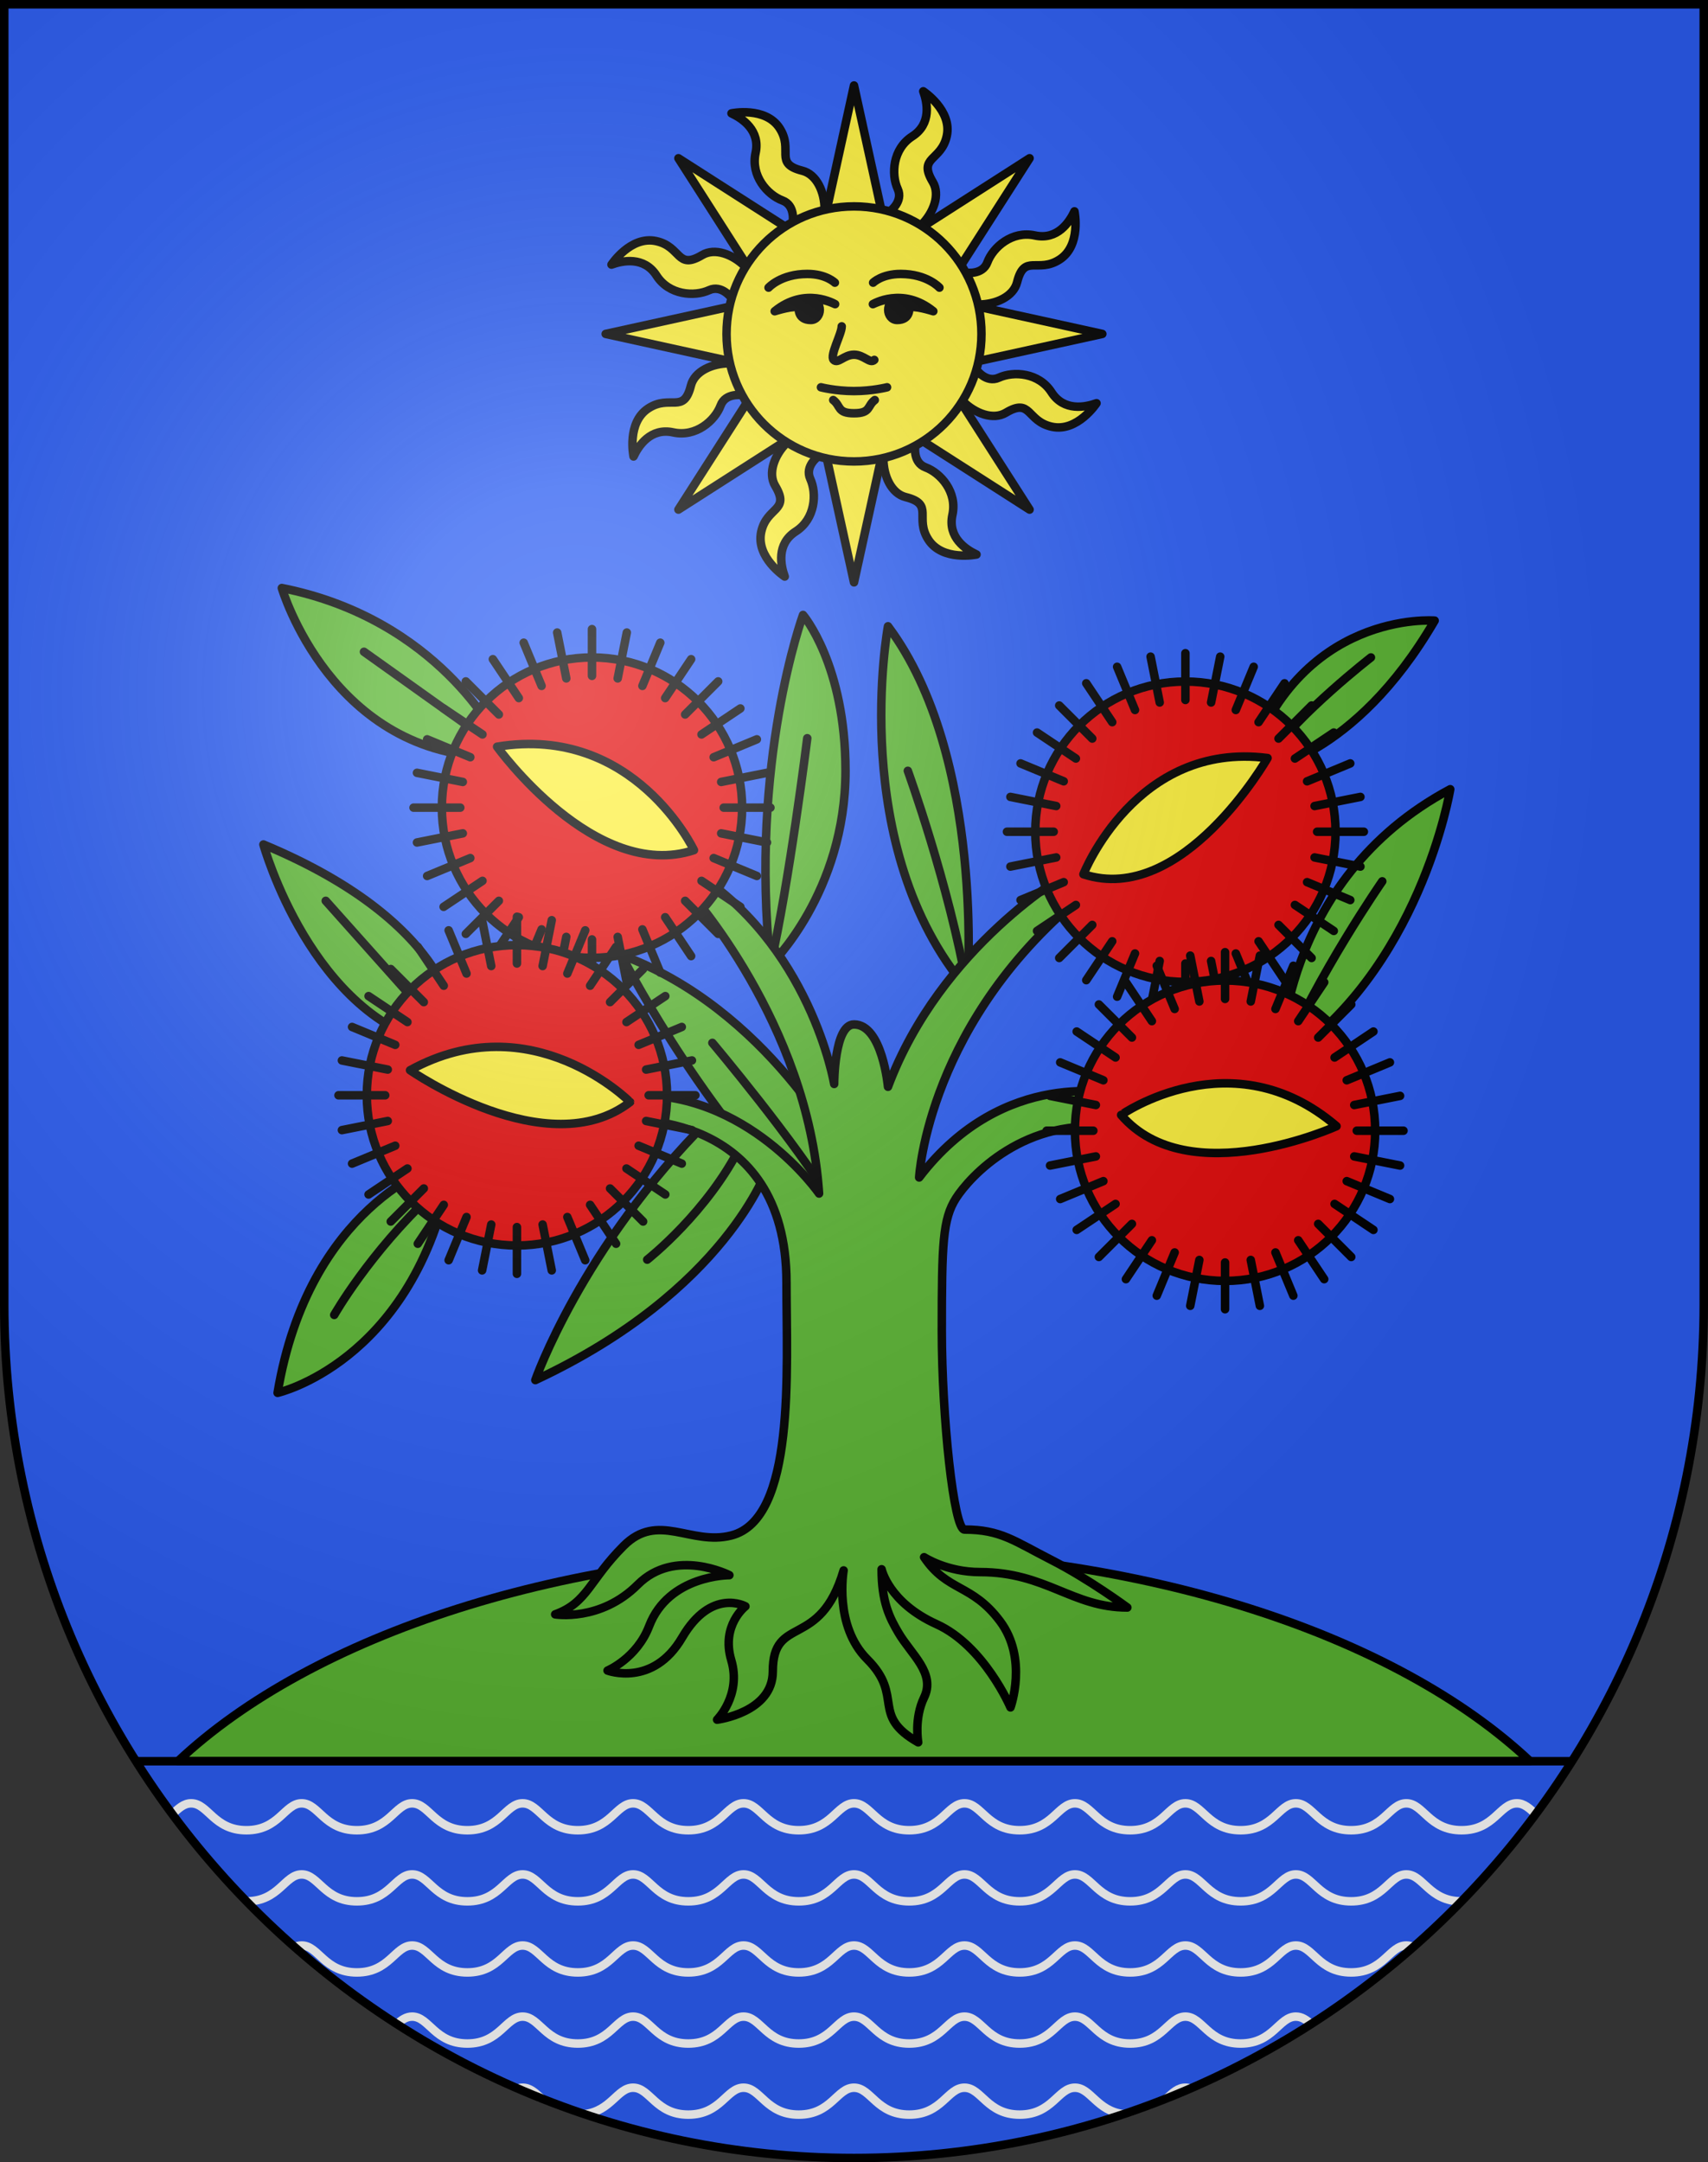 <?xml version="1.0" encoding="UTF-8" standalone="no"?>
<svg
   xmlns:dc="http://purl.org/dc/elements/1.1/"
   xmlns:cc="http://creativecommons.org/ns#"
   xmlns:rdf="http://www.w3.org/1999/02/22-rdf-syntax-ns#"
   xmlns:svg="http://www.w3.org/2000/svg"
   xmlns="http://www.w3.org/2000/svg"
   xmlns:xlink="http://www.w3.org/1999/xlink"
   xmlns:sodipodi="http://sodipodi.sourceforge.net/DTD/sodipodi-0.dtd"
   xmlns:inkscape="http://www.inkscape.org/namespaces/inkscape"
   height="763"
   width="603"
   version="1.0"
   id="svg20"
   sodipodi:version="0.32"
   inkscape:version="0.46"
   sodipodi:docname="Massagno-coat_of_arms.svg"
   sodipodi:docbase="C:\Documents and Settings\Steve\Bureau\Blason Villages Suisse pour Wikipédia (par Delta-9)"
   inkscape:output_extension="org.inkscape.output.svg.inkscape">
  <rect width="100%" height="100%" fill="#333333" stroke="none"/>
  <defs
     id="defs29"><inkscape:perspective
   sodipodi:type="inkscape:persp3d"
   inkscape:vp_x="0 : 381.5 : 1"
   inkscape:vp_y="0 : 1000 : 0"
   inkscape:vp_z="603 : 381.5 : 1"
   inkscape:persp3d-origin="301.5 : 254.33333 : 1"
   id="perspective28" />
<linearGradient
   id="linearGradient2893">
  <stop
     style="stop-color:#ffffff;stop-opacity:0.314;"
     offset="0"
     id="stop2895" />
  <stop
     id="stop2897"
     offset="0.19"
     style="stop-color:#ffffff;stop-opacity:0.251;" />
  <stop
     style="stop-color:#6b6b6b;stop-opacity:0.125;"
     offset="0.6"
     id="stop2901" />
  <stop
     style="stop-color:#000000;stop-opacity:0.125;"
     offset="1"
     id="stop2899" />
</linearGradient>
<linearGradient
   id="linearGradient2955">
  <stop
     style="stop-color:white;stop-opacity:0;"
     offset="0"
     id="stop2965" />
  <stop
     style="stop-color:black;stop-opacity:0.646;"
     offset="1"
     id="stop2959" />
</linearGradient>
<radialGradient
   inkscape:collect="always"
   xlink:href="#linearGradient2893"
   id="radialGradient3236"
   gradientUnits="userSpaceOnUse"
   gradientTransform="matrix(1.215,1.531577e-24,1.464684e-23,1.267,-839.192,-490.489)"
   cx="858.042"
   cy="579.933"
   fx="858.042"
   fy="579.933"
   r="300" />
<inkscape:perspective
   id="perspective3279"
   inkscape:persp3d-origin="306 : 264 : 1"
   inkscape:vp_z="612 : 396 : 1"
   inkscape:vp_y="0 : 1000 : 0"
   inkscape:vp_x="0 : 396 : 1"
   sodipodi:type="inkscape:persp3d" />

	
	

	

		
		
	
		
		
	
			
			
			
			
			
			
			
			
		
			
			
				
			
		
			
			
			
		
				
				
				
				
			
				
				
				
				
				
				
				
				
				
			
				
				
				
				
				
				
				
			
				
				
			
					
					
				
					
					
				
					
					
				
					
					
				
					
					
				
					
					
						
				
					
					
						
				
					
					
				
					
					
				
					
						
					
					
				
					
						
					
					
				
					
						
					
					
				
					
						
					
					
				
						
						
					
						
						
					
						
						
					
						
						
					
							
								
							
								
							
								
							
								
							
								
							
								
							
								
							
								
							
								
							
								
							
								
							
								
							
								
							
								
							
								
							
								
						
							
								
							
								
							
								
							
								
							
								
							
								
							
								
							
								
							
								
							
								
							
								
							
								
							
								
							
								
							
								
							
								
						
							
								
							
								
							
								
							
								
							
								
							
								
							
								
							
								
							
								
							
								
							
								
							
								
							
								
							
								
							
								
							
								
						
							
								
							
								
							
								
							
								
							
								
							
								
							
								
							
								
							
								
							
								
							
								
							
								
							
								
							
								
							
								
							
								
						
							
								
							
								
							
								
							
								
							
								
							
								
							
								
							
								
							
								
							
								
							
								
							
								
							
								
							
								
							
								
							
								
						
							
								
							
								
							
								
							
								
							
								
							
								
							
								
							
								
							
								
							
								
							
								
							
								
							
								
							
								
							
								
							
								
						
							
								
							
								
							
								
							
								
							
								
							
								
							
								
							
								
							
								
							
								
							
								
							
								
							
								
							
								
							
								
							
								
						
							
								
							
								
							
								
							
								
							
								
							
								
							
								
							
								
							
								
							
								
							
								
							
								
							
								
							
								
							
								
							
								
						</defs>
  <sodipodi:namedview
     inkscape:window-height="833"
     inkscape:window-width="1152"
     inkscape:pageshadow="2"
     inkscape:pageopacity="0.0"
     guidetolerance="10.0"
     gridtolerance="10.0"
     objecttolerance="10.0"
     borderopacity="1.0"
     bordercolor="#666666"
     pagecolor="#ffffff"
     id="base"
     inkscape:zoom="0.64880112"
     inkscape:cx="325.10933"
     inkscape:cy="395.30339"
     inkscape:window-x="56"
     inkscape:window-y="31"
     inkscape:current-layer="layer2"
     showgrid="false"
     showguides="true"
     inkscape:guide-bbox="true">
    <sodipodi:guide
       orientation="horizontal"
       position="761.5"
       id="guide1885" />
    <sodipodi:guide
       orientation="vertical"
       position="1.5"
       id="guide1887" />
    <sodipodi:guide
       orientation="horizontal"
       position="1.5"
       id="guide1889" />
    <sodipodi:guide
       orientation="vertical"
       position="601.5"
       id="guide1891" />
    <sodipodi:guide
       orientation="vertical"
       position="301.501"
       id="guide1893" />
  </sodipodi:namedview>
  <desc
     id="desc22">Coat of Arms of Canton of Freiburg (Fribourg)</desc>
  <g
     inkscape:groupmode="layer"
     id="layer1"
     inkscape:label="Fond écu"
     style="opacity:1"
     sodipodi:insensitive="true">
    <path
       d="M 1.5,1.5 L 1.5,460.368 C 1.5,626.679 135.814,761.5 301.5,761.5 C 467.186,761.5 601.5,626.679 601.5,460.368 L 601.5,1.5 L 1.5,1.5 z"
       id="path1899_1_"
       style="opacity:1;fill:#2b5df2" />
  </g>
  <g
     inkscape:groupmode="layer"
     id="layer2"
     inkscape:label="Meubles"
     style="opacity:1"
     sodipodi:insensitive="true">
    <path
       style="fill:#5ab532;stroke:#000000;stroke-width:3;stroke-linecap:round;stroke-linejoin:round"
       d="M 540.188,621.5 C 493.025,577.112 403.808,547.167 301.5,547.167 C 199.192,547.167 109.975,577.112 62.812,621.5 L 540.188,621.5 z"
       id="path2868" />
    <path
       d="M 411.914,740.449 C 414.085,738.45 415.924,736.698 418.5,736.698 C 419.124,736.698 419.705,736.801 420.258,736.985"
       id="path2516"
       style="fill:none;stroke:#ffffff;stroke-width:3" />
    <path
       d="M 60.828,640.179 C 63.036,638.149 64.89,636.35 67.5,636.35 C 73.5,636.35 75.5,645.85 87,645.85 C 98.5,645.85 100.5,636.35 106.5,636.35 C 112.5,636.35 114.5,645.85 126,645.85 C 137.5,645.85 139.5,636.35 145.5,636.35 C 151.5,636.35 153.5,645.85 165,645.85 C 176.5,645.85 178.5,636.35 184.5,636.35 C 190.5,636.35 192.5,645.85 204,645.85 C 215.5,645.85 217.5,636.35 223.5,636.35 C 229.5,636.35 231.5,645.85 243,645.85 C 254.5,645.85 256.5,636.35 262.5,636.35 C 268.5,636.35 270.5,645.85 282,645.85 C 293.5,645.85 295.5,636.35 301.5,636.35 C 307.5,636.35 309.5,645.85 321,645.85 C 332.5,645.85 334.5,636.35 340.5,636.35 C 346.5,636.35 348.5,645.85 360,645.85 C 371.5,645.85 373.5,636.35 379.5,636.35 C 385.5,636.35 387.5,645.85 399,645.85 C 410.5,645.85 412.5,636.35 418.5,636.35 C 424.5,636.35 426.5,645.85 438,645.85 C 449.5,645.85 451.5,636.35 457.5,636.35 C 463.5,636.35 465.5,645.85 477,645.85 C 488.5,645.85 490.5,636.35 496.5,636.35 C 502.5,636.35 504.5,645.85 516,645.85 C 527.5,645.85 529.5,636.35 535.5,636.35 C 538.11,636.35 539.964,638.149 542.172,640.179"
       id="path2526"
       style="fill:none;stroke:#ffffff;stroke-width:3" />
    <path
       d="M 87.038,670.938 C 98.505,670.917 100.507,661.438 106.5,661.438 C 112.5,661.438 114.5,670.938 126,670.938 C 137.5,670.938 139.5,661.438 145.5,661.438 C 151.5,661.438 153.5,670.938 165,670.938 C 176.5,670.938 178.5,661.438 184.5,661.438 C 190.5,661.438 192.5,670.938 204,670.938 C 215.5,670.938 217.5,661.438 223.5,661.438 C 229.5,661.438 231.5,670.938 243,670.938 C 254.5,670.938 256.5,661.438 262.5,661.438 C 268.5,661.438 270.5,670.938 282,670.938 C 293.5,670.938 295.5,661.438 301.5,661.438 C 307.5,661.438 309.5,670.938 321,670.938 C 332.5,670.938 334.5,661.438 340.5,661.438 C 346.5,661.438 348.5,670.938 360,670.938 C 371.5,670.938 373.5,661.438 379.5,661.438 C 385.5,661.438 387.5,670.938 399,670.938 C 410.5,670.938 412.5,661.438 418.5,661.438 C 424.5,661.438 426.5,670.938 438,670.938 C 449.5,670.938 451.5,661.438 457.5,661.438 C 463.5,661.438 465.5,670.938 477,670.938 C 488.5,670.938 490.5,661.438 496.5,661.438 C 502.493,661.438 504.495,670.917 515.962,670.938"
       id="path2528"
       style="fill:none;stroke:#ffffff;stroke-width:3" />
    <path
       d="M 104.048,687.089 C 104.807,686.734 105.61,686.525 106.5,686.525 C 112.5,686.525 114.5,696.025 126,696.025 C 137.5,696.025 139.5,686.525 145.5,686.525 C 151.5,686.525 153.5,696.025 165,696.025 C 176.5,696.025 178.5,686.525 184.5,686.525 C 190.5,686.525 192.5,696.025 204,696.025 C 215.5,696.025 217.5,686.525 223.5,686.525 C 229.5,686.525 231.5,696.025 243,696.025 C 254.5,696.025 256.5,686.525 262.5,686.525 C 268.5,686.525 270.5,696.025 282,696.025 C 293.5,696.025 295.5,686.525 301.5,686.525 C 307.5,686.525 309.5,696.025 321,696.025 C 332.5,696.025 334.5,686.525 340.5,686.525 C 346.5,686.525 348.5,696.025 360,696.025 C 371.5,696.025 373.5,686.525 379.5,686.525 C 385.5,686.525 387.5,696.025 399,696.025 C 410.5,696.025 412.5,686.525 418.5,686.525 C 424.5,686.525 426.5,696.025 438,696.025 C 449.5,696.025 451.5,686.525 457.5,686.525 C 463.5,686.525 465.5,696.025 477,696.025 C 488.5,696.025 490.5,686.525 496.5,686.525 C 497.391,686.525 498.193,686.734 498.952,687.089"
       id="path2530"
       style="fill:none;stroke:#ffffff;stroke-width:3" />
    <path
       d="M 140.121,714.261 C 141.809,712.761 143.412,711.613 145.5,711.613 C 151.5,711.613 153.5,721.113 165,721.113 C 176.5,721.113 178.5,711.613 184.5,711.613 C 190.5,711.613 192.5,721.113 204,721.113 C 215.5,721.113 217.5,711.613 223.5,711.613 C 229.5,711.613 231.5,721.113 243,721.113 C 254.5,721.113 256.5,711.613 262.5,711.613 C 268.5,711.613 270.5,721.113 282,721.113 C 293.5,721.113 295.5,711.613 301.5,711.613 C 307.5,711.613 309.5,721.113 321,721.113 C 332.5,721.113 334.5,711.613 340.5,711.613 C 346.5,711.613 348.5,721.113 360,721.113 C 371.5,721.113 373.5,711.613 379.5,711.613 C 385.5,711.613 387.5,721.113 399,721.113 C 410.5,721.113 412.5,711.613 418.5,711.613 C 424.5,711.613 426.5,721.113 438,721.113 C 449.5,721.113 451.5,711.613 457.5,711.613 C 459.588,711.613 461.191,712.761 462.879,714.261"
       id="path2532"
       style="fill:none;stroke:#ffffff;stroke-width:3" />
    <path
       d="M 191.086,740.449 C 188.915,738.45 187.076,736.698 184.5,736.698 C 183.876,736.698 183.295,736.801 182.742,736.985"
       id="path2534"
       style="fill:none;stroke:#ffffff;stroke-width:3" />
    <path
       d="M 206.388,746.052 C 215.816,744.854 217.942,736.698 223.5,736.698 C 229.5,736.698 231.5,746.198 243,746.198 C 254.5,746.198 256.5,736.698 262.5,736.698 C 268.5,736.698 270.5,746.198 282,746.198 C 293.5,746.198 295.5,736.698 301.5,736.698 C 307.5,736.698 309.5,746.198 321,746.198 C 332.5,746.198 334.5,736.698 340.5,736.698 C 346.5,736.698 348.5,746.198 360,746.198 C 371.5,746.198 373.5,736.698 379.5,736.698 C 385.059,736.698 387.185,744.851 396.612,746.052"
       id="path2536"
       style="fill:none;stroke:#ffffff;stroke-width:3" />
    <line
       id="line2878"
       y2="621.5"
       x2="554.979"
       y1="621.5"
       x1="48.021"
       style="fill:none;stroke:#000000;stroke-width:3" />
    <path
       id="path2888"
       d="M 283.5,217 C 283.5,217 264.5,269 272,340.5 C 272,340.5 298.5,315 298.5,272 C 298.5,234.5 283.5,217 283.5,217 z"
       style="fill:#5ab532;stroke:#000000;stroke-width:3;stroke-linecap:round;stroke-linejoin:round" />
    <path
       id="path2890"
       d="M 285,260.5 C 285,260.5 278.5,312.5 272,340.5"
       style="fill:none;stroke:#000000;stroke-width:3;stroke-linecap:round;stroke-linejoin:round" />
    <path
       id="path2894"
       d="M 313.5,221 C 313.5,221 299,299 341.5,349 C 341.5,349 348,267 313.5,221 z"
       style="fill:#5ab532;stroke:#000000;stroke-width:3;stroke-linecap:round;stroke-linejoin:round" />
    <path
       id="path2896"
       d="M 320.5,272 C 320.5,272 335,312 341.5,349"
       style="fill:none;stroke:#000000;stroke-width:3;stroke-linecap:round;stroke-linejoin:round" />
    <path
       id="path2900"
       d="M 99.5,207.5 C 99.5,207.5 117,267.205 175.5,267.205 L 175.5,260.5 C 175.5,260.5 155,218.5 99.5,207.5 z"
       style="fill:#5ab532;stroke:#000000;stroke-width:3;stroke-linecap:round;stroke-linejoin:round" />
    <line
       id="line2902"
       y2="263.5"
       x2="175.5"
       y1="230"
       x1="128.5"
       style="fill:none;stroke:#000000;stroke-width:3;stroke-linecap:round;stroke-linejoin:round" />
    <path
       id="path2906"
       d="M 93,298 C 93,298 110,359.5 155.5,369 L 161.25,363.25 C 161.25,363.25 161.5,326.5 93,298 z"
       style="fill:#5ab532;stroke:#000000;stroke-width:3;stroke-linecap:round;stroke-linejoin:round" />
    <line
       id="line2908"
       y2="363.25"
       x2="155.5"
       y1="317.88"
       x1="115"
       style="fill:none;stroke:#000000;stroke-width:3;stroke-linecap:round;stroke-linejoin:round" />
    <path
       id="path2912"
       d="M 154.25,411.25 C 154.25,411.25 109,425.5 98,491.5 C 98,491.5 144.282,481 158.391,417 L 154.25,411.25 z"
       style="fill:#5ab532;stroke:#000000;stroke-width:3;stroke-linecap:round;stroke-linejoin:round" />
    <path
       id="path2914"
       d="M 118,464 C 118,464 130.305,442.305 152.5,421.5"
       style="fill:none;stroke:#000000;stroke-width:3;stroke-linecap:round;stroke-linejoin:round" />
    <path
       id="path2918"
       d="M 506.5,219 C 506.5,219 458,215 440,272 L 444.679,272 C 444.679,272 478,268 506.5,219 z"
       style="fill:#5ab532;stroke:#000000;stroke-width:3;stroke-linecap:round;stroke-linejoin:round" />
    <path
       id="path2920"
       d="M 484,232 C 484,232 458.902,251.418 447.5,267.5"
       style="fill:none;stroke:#000000;stroke-width:3;stroke-linecap:round;stroke-linejoin:round" />
    <path
       id="path2924"
       d="M 512,278.5 C 512,278.5 501.5,343 452,375 C 452,375 451.665,310.665 512,278.5 z"
       style="fill:#5ab532;stroke:#000000;stroke-width:3;stroke-linecap:round;stroke-linejoin:round" />
    <path
       id="path2926"
       d="M 488,311 C 488,311 465.29,343.656 452,375"
       style="fill:none;stroke:#000000;stroke-width:3;stroke-linecap:round;stroke-linejoin:round" />
    <path
       id="path2930"
       d="M 271,412 C 271,412 256.5,455.5 189,487 C 189,487 205.25,440.25 250,395.5 C 250,395.5 262,403 271,412 z"
       style="fill:#5ab532;stroke:#000000;stroke-width:3;stroke-linecap:round;stroke-linejoin:round" />
    <path
       id="path2932"
       d="M 261.721,403.854 C 249.942,427.707 228.5,444.5 228.5,444.5"
       style="fill:none;stroke:#000000;stroke-width:3;stroke-linecap:round;stroke-linejoin:round" />
    <path
       id="path2936"
       d="M 297.5,408 C 297.5,408 271.234,356.097 219.341,336.989 C 219.341,336.989 245.5,388.5 282.5,425.5 L 294.5,425.5 L 297.5,408 z"
       style="fill:#5ab532;stroke:#000000;stroke-width:3;stroke-linecap:round;stroke-linejoin:round" />
    <path
       id="path2938"
       d="M 251.5,368 C 251.5,368 281,403 294.5,425.5"
       style="fill:none;stroke:#000000;stroke-width:3;stroke-linecap:round;stroke-linejoin:round" />
    <path
       id="path2940"
       d="M 220.167,395.167 C 220.167,395.167 277.667,391.167 277.667,452.667 C 277.667,483.834 280.94,536.009 258.167,541.834 C 243.834,545.5 232.334,533.334 220.167,545.5 C 208,557.666 207.499,565.498 196,569.666 C 196,569.666 212,572.334 225.167,559.167 C 238.334,546 257.5,555.834 257.5,555.834 C 257.5,555.834 236.095,555.716 229.167,573.833 C 224.833,585.166 214.5,589.5 214.5,589.5 C 214.5,589.5 230.5,595.5 240.833,577.833 C 251.166,560.166 263.166,566.833 263.166,566.833 C 263.166,566.833 254.499,573.499 258.166,585.833 C 261.833,598.167 253.166,606.834 253.166,606.834 C 253.166,606.834 272.833,604.355 272.833,589.833 C 272.833,569.5 289.5,582.5 297.833,554.167 C 297.833,554.167 294.332,573.667 306.166,585.5 C 319.333,598.666 307.166,605.166 324.166,614.833 C 324.166,614.833 322.661,606.412 326.249,599 C 330.383,590.461 321.76,583.884 317.249,576.25 C 313.999,570.75 311.249,565.25 311.249,553.75 C 311.249,553.75 313.749,565.5 330.624,573.125 C 347.499,580.75 356.75,602.5 356.75,602.5 C 356.75,602.5 363,585.25 353,572 C 343,558.75 334.5,561.75 326.25,549.5 C 326.25,549.5 334.25,554.75 346,554.75 C 369.25,554.75 378.5,567.25 398,567.25 C 398,567.25 384.5,557.25 371.25,550.5 C 358,543.75 353.25,539.75 340.5,539.75 C 336.75,539.75 332.5,500.166 332.5,469.5 C 332.5,438.834 332.833,430.168 337.5,422.834 C 342.167,415.5 361.833,393.5 393.833,398.167 L 394.5,386.167 C 394.5,386.167 354.5,376.166 324.5,415.5 C 324.5,415.5 327.444,359.696 384.167,314.5 L 377.5,307.833 C 377.5,307.833 332.166,333.5 313.5,383.5 C 313.5,383.5 311.501,361.5 301.5,361.5 C 294.499,361.5 294.5,382.5 294.5,382.5 C 294.5,382.5 286.167,332.5 243.167,306.5 L 243.167,314.5 C 243.167,314.5 285.167,360.834 289.167,421.167 C 289.167,421.167 263.834,384.5 222.5,386.5 L 220.167,395.167 z"
       style="fill:#5ab532;stroke:#000000;stroke-width:3;stroke-linecap:round;stroke-linejoin:round" />
    <circle
       id="circle2946"
       r="53"
       cy="285"
       cx="209"
       sodipodi:cx="209"
       sodipodi:cy="285"
       sodipodi:rx="53"
       sodipodi:ry="53"
       style="fill:#e20909;stroke:#000000;stroke-width:3;stroke-linecap:round;stroke-linejoin:round"
       transform="translate(5e-6,0)" />
    <path
       id="path2948"
       d="M 175.5,263.5 C 175.5,263.5 210,311.5 245,300 C 245,300 224,255.5 175.5,263.5 z"
       style="fill:#fcef3c;stroke:#000000;stroke-width:3;stroke-linecap:round;stroke-linejoin:round" />
    <line
       id="line2954"
       y2="238.5"
       x2="209"
       y1="222"
       x1="209"
       style="fill:none;stroke:#000000;stroke-width:3;stroke-linecap:round;stroke-linejoin:round" />
    <line
       id="line2956"
       y2="331.5"
       x2="209"
       y1="348"
       x1="209"
       style="fill:none;stroke:#000000;stroke-width:3;stroke-linecap:round;stroke-linejoin:round" />
    <line
       id="line2958"
       y2="285"
       x2="162.5"
       y1="285"
       x1="146"
       style="fill:none;stroke:#000000;stroke-width:3;stroke-linecap:round;stroke-linejoin:round" />
    <line
       id="line2960"
       y2="285"
       x2="255.5"
       y1="285"
       x1="272"
       style="fill:none;stroke:#000000;stroke-width:3;stroke-linecap:round;stroke-linejoin:round" />
    <line
       id="line2962"
       y2="252.12"
       x2="176.12"
       y1="240.452"
       x1="164.452"
       style="fill:none;stroke:#000000;stroke-width:3;stroke-linecap:round;stroke-linejoin:round" />
    <line
       id="line2964"
       y2="317.88"
       x2="241.88"
       y1="329.548"
       x1="253.548"
       style="fill:none;stroke:#000000;stroke-width:3;stroke-linecap:round;stroke-linejoin:round" />
    <line
       id="line2966"
       y2="317.88"
       x2="176.12"
       y1="329.548"
       x1="164.452"
       style="fill:none;stroke:#000000;stroke-width:3;stroke-linecap:round;stroke-linejoin:round" />
    <line
       id="line2968"
       y2="252.12"
       x2="241.88"
       y1="240.452"
       x1="253.548"
       style="fill:none;stroke:#000000;stroke-width:3;stroke-linecap:round;stroke-linejoin:round" />
    <line
       id="line2970"
       y2="242.04"
       x2="191.206"
       y1="226.795"
       x1="184.891"
       style="fill:none;stroke:#000000;stroke-width:3;stroke-linecap:round;stroke-linejoin:round" />
    <line
       id="line2972"
       y2="327.96"
       x2="226.795"
       y1="343.205"
       x1="233.109"
       style="fill:none;stroke:#000000;stroke-width:3;stroke-linecap:round;stroke-linejoin:round" />
    <line
       id="line2974"
       y2="302.795"
       x2="166.04"
       y1="309.109"
       x1="150.796"
       style="fill:none;stroke:#000000;stroke-width:3;stroke-linecap:round;stroke-linejoin:round" />
    <line
       id="line2976"
       y2="267.205"
       x2="251.96"
       y1="260.891"
       x1="267.205"
       style="fill:none;stroke:#000000;stroke-width:3;stroke-linecap:round;stroke-linejoin:round" />
    <line
       id="line2978"
       y2="267.205"
       x2="166.04"
       y1="260.891"
       x1="150.795"
       style="fill:none;stroke:#000000;stroke-width:3;stroke-linecap:round;stroke-linejoin:round" />
    <line
       id="line2980"
       y2="302.795"
       x2="251.96"
       y1="309.109"
       x1="267.205"
       style="fill:none;stroke:#000000;stroke-width:3;stroke-linecap:round;stroke-linejoin:round" />
    <line
       id="line2982"
       y2="327.96"
       x2="191.206"
       y1="343.205"
       x1="184.891"
       style="fill:none;stroke:#000000;stroke-width:3;stroke-linecap:round;stroke-linejoin:round" />
    <line
       id="line2984"
       y2="242.04"
       x2="226.795"
       y1="226.795"
       x1="233.109"
       style="fill:none;stroke:#000000;stroke-width:3;stroke-linecap:round;stroke-linejoin:round" />
    <line
       id="line2988"
       y2="239.394"
       x2="199.928"
       y1="223.21"
       x1="196.709"
       style="fill:none;stroke:#000000;stroke-width:3;stroke-linecap:round;stroke-linejoin:round" />
    <line
       id="line2990"
       y2="330.606"
       x2="218.072"
       y1="346.79"
       x1="221.291"
       style="fill:none;stroke:#000000;stroke-width:3;stroke-linecap:round;stroke-linejoin:round" />
    <line
       id="line2992"
       y2="294.072"
       x2="163.394"
       y1="297.291"
       x1="147.21"
       style="fill:none;stroke:#000000;stroke-width:3;stroke-linecap:round;stroke-linejoin:round" />
    <line
       id="line2994"
       y2="275.928"
       x2="254.606"
       y1="272.709"
       x1="270.79"
       style="fill:none;stroke:#000000;stroke-width:3;stroke-linecap:round;stroke-linejoin:round" />
    <line
       id="line2996"
       y2="259.166"
       x2="170.337"
       y1="249.999"
       x1="156.617"
       style="fill:none;stroke:#000000;stroke-width:3;stroke-linecap:round;stroke-linejoin:round" />
    <line
       id="line2998"
       y2="310.834"
       x2="247.663"
       y1="320.001"
       x1="261.383"
       style="fill:none;stroke:#000000;stroke-width:3;stroke-linecap:round;stroke-linejoin:round" />
    <line
       id="line3000"
       y2="323.663"
       x2="183.166"
       y1="337.383"
       x1="173.999"
       style="fill:none;stroke:#000000;stroke-width:3;stroke-linecap:round;stroke-linejoin:round" />
    <line
       id="line3002"
       y2="246.337"
       x2="234.834"
       y1="232.617"
       x1="244.001"
       style="fill:none;stroke:#000000;stroke-width:3;stroke-linecap:round;stroke-linejoin:round" />
    <line
       id="line3004"
       y2="246.336"
       x2="183.167"
       y1="232.617"
       x1="173.999"
       style="fill:none;stroke:#000000;stroke-width:3;stroke-linecap:round;stroke-linejoin:round" />
    <line
       id="line3006"
       y2="323.664"
       x2="234.834"
       y1="337.383"
       x1="244.001"
       style="fill:none;stroke:#000000;stroke-width:3;stroke-linecap:round;stroke-linejoin:round" />
    <line
       id="line3008"
       y2="310.834"
       x2="170.336"
       y1="320.001"
       x1="156.618"
       style="fill:none;stroke:#000000;stroke-width:3;stroke-linecap:round;stroke-linejoin:round" />
    <line
       id="line3010"
       y2="259.166"
       x2="247.664"
       y1="249.999"
       x1="261.383"
       style="fill:none;stroke:#000000;stroke-width:3;stroke-linecap:round;stroke-linejoin:round" />
    <line
       id="line3012"
       y2="275.928"
       x2="163.394"
       y1="272.709"
       x1="147.21"
       style="fill:none;stroke:#000000;stroke-width:3;stroke-linecap:round;stroke-linejoin:round" />
    <line
       id="line3014"
       y2="294.072"
       x2="254.606"
       y1="297.291"
       x1="270.79"
       style="fill:none;stroke:#000000;stroke-width:3;stroke-linecap:round;stroke-linejoin:round" />
    <line
       id="line3016"
       y2="330.606"
       x2="199.929"
       y1="346.79"
       x1="196.709"
       style="fill:none;stroke:#000000;stroke-width:3;stroke-linecap:round;stroke-linejoin:round" />
    <line
       id="line3018"
       y2="239.394"
       x2="218.072"
       y1="223.21"
       x1="221.291"
       style="fill:none;stroke:#000000;stroke-width:3;stroke-linecap:round;stroke-linejoin:round" />
    <circle
       id="circle3022"
       r="53"
       cy="386.5"
       cx="182.5"
       sodipodi:cx="182.5"
       sodipodi:cy="386.5"
       sodipodi:rx="53"
       sodipodi:ry="53"
       style="fill:#e20909;stroke:#000000;stroke-width:3;stroke-linecap:round;stroke-linejoin:round"
       transform="translate(5e-6,0)" />
    <path
       id="path3024"
       d="M 144.767,377.658 C 144.767,377.658 193.301,411.403 222.461,388.888 C 222.461,388.889 187.822,353.94 144.767,377.658 z"
       style="fill:#fcef3c;stroke:#000000;stroke-width:3;stroke-linecap:round;stroke-linejoin:round" />
    <line
       id="line3030"
       y2="340"
       x2="182.5"
       y1="323.5"
       x1="182.5"
       style="fill:none;stroke:#000000;stroke-width:3;stroke-linecap:round;stroke-linejoin:round" />
    <line
       id="line3032"
       y2="433"
       x2="182.5"
       y1="449.5"
       x1="182.5"
       style="fill:none;stroke:#000000;stroke-width:3;stroke-linecap:round;stroke-linejoin:round" />
    <line
       id="line3034"
       y2="386.5"
       x2="136"
       y1="386.5"
       x1="119.5"
       style="fill:none;stroke:#000000;stroke-width:3;stroke-linecap:round;stroke-linejoin:round" />
    <line
       id="line3036"
       y2="386.5"
       x2="229"
       y1="386.5"
       x1="245.5"
       style="fill:none;stroke:#000000;stroke-width:3;stroke-linecap:round;stroke-linejoin:round" />
    <line
       id="line3038"
       y2="353.62"
       x2="149.62"
       y1="341.952"
       x1="137.952"
       style="fill:none;stroke:#000000;stroke-width:3;stroke-linecap:round;stroke-linejoin:round" />
    <line
       id="line3040"
       y2="419.381"
       x2="215.38"
       y1="431.048"
       x1="227.048"
       style="fill:none;stroke:#000000;stroke-width:3;stroke-linecap:round;stroke-linejoin:round" />
    <line
       id="line3042"
       y2="419.381"
       x2="149.62"
       y1="431.048"
       x1="137.952"
       style="fill:none;stroke:#000000;stroke-width:3;stroke-linecap:round;stroke-linejoin:round" />
    <line
       id="line3044"
       y2="353.62"
       x2="215.38"
       y1="341.952"
       x1="227.048"
       style="fill:none;stroke:#000000;stroke-width:3;stroke-linecap:round;stroke-linejoin:round" />
    <line
       id="line3046"
       y2="343.54"
       x2="164.706"
       y1="328.295"
       x1="158.391"
       style="fill:none;stroke:#000000;stroke-width:3;stroke-linecap:round;stroke-linejoin:round" />
    <line
       id="line3048"
       y2="429.461"
       x2="200.295"
       y1="444.705"
       x1="206.609"
       style="fill:none;stroke:#000000;stroke-width:3;stroke-linecap:round;stroke-linejoin:round" />
    <line
       id="line3050"
       y2="404.295"
       x2="139.54"
       y1="410.609"
       x1="124.296"
       style="fill:none;stroke:#000000;stroke-width:3;stroke-linecap:round;stroke-linejoin:round" />
    <line
       id="line3052"
       y2="368.705"
       x2="225.46"
       y1="362.391"
       x1="240.705"
       style="fill:none;stroke:#000000;stroke-width:3;stroke-linecap:round;stroke-linejoin:round" />
    <line
       id="line3054"
       y2="368.705"
       x2="139.54"
       y1="362.391"
       x1="124.295"
       style="fill:none;stroke:#000000;stroke-width:3;stroke-linecap:round;stroke-linejoin:round" />
    <line
       id="line3056"
       y2="404.295"
       x2="225.46"
       y1="410.609"
       x1="240.705"
       style="fill:none;stroke:#000000;stroke-width:3;stroke-linecap:round;stroke-linejoin:round" />
    <line
       id="line3058"
       y2="429.461"
       x2="164.706"
       y1="444.705"
       x1="158.391"
       style="fill:none;stroke:#000000;stroke-width:3;stroke-linecap:round;stroke-linejoin:round" />
    <line
       id="line3060"
       y2="343.54"
       x2="200.295"
       y1="328.295"
       x1="206.609"
       style="fill:none;stroke:#000000;stroke-width:3;stroke-linecap:round;stroke-linejoin:round" />
    <line
       id="line3064"
       y2="340.894"
       x2="173.428"
       y1="324.71"
       x1="170.209"
       style="fill:none;stroke:#000000;stroke-width:3;stroke-linecap:round;stroke-linejoin:round" />
    <line
       id="line3066"
       y2="432.106"
       x2="191.572"
       y1="448.289"
       x1="194.791"
       style="fill:none;stroke:#000000;stroke-width:3;stroke-linecap:round;stroke-linejoin:round" />
    <line
       id="line3068"
       y2="395.572"
       x2="136.894"
       y1="398.791"
       x1="120.71"
       style="fill:none;stroke:#000000;stroke-width:3;stroke-linecap:round;stroke-linejoin:round" />
    <line
       id="line3070"
       y2="377.428"
       x2="228.106"
       y1="374.209"
       x1="244.29"
       style="fill:none;stroke:#000000;stroke-width:3;stroke-linecap:round;stroke-linejoin:round" />
    <line
       id="line3072"
       y2="360.666"
       x2="143.837"
       y1="351.499"
       x1="130.117"
       style="fill:none;stroke:#000000;stroke-width:3;stroke-linecap:round;stroke-linejoin:round" />
    <line
       id="line3074"
       y2="412.334"
       x2="221.163"
       y1="421.501"
       x1="234.883"
       style="fill:none;stroke:#000000;stroke-width:3;stroke-linecap:round;stroke-linejoin:round" />
    <line
       id="line3076"
       y2="425.163"
       x2="156.666"
       y1="438.883"
       x1="147.499"
       style="fill:none;stroke:#000000;stroke-width:3;stroke-linecap:round;stroke-linejoin:round" />
    <line
       id="line3078"
       y2="347.837"
       x2="208.334"
       y1="334.117"
       x1="217.501"
       style="fill:none;stroke:#000000;stroke-width:3;stroke-linecap:round;stroke-linejoin:round" />
    <line
       id="line3080"
       y2="347.836"
       x2="156.667"
       y1="334.117"
       x1="147.499"
       style="fill:none;stroke:#000000;stroke-width:3;stroke-linecap:round;stroke-linejoin:round" />
    <line
       id="line3082"
       y2="425.164"
       x2="208.334"
       y1="438.883"
       x1="217.501"
       style="fill:none;stroke:#000000;stroke-width:3;stroke-linecap:round;stroke-linejoin:round" />
    <line
       id="line3084"
       y2="412.334"
       x2="143.836"
       y1="421.501"
       x1="130.118"
       style="fill:none;stroke:#000000;stroke-width:3;stroke-linecap:round;stroke-linejoin:round" />
    <line
       id="line3086"
       y2="360.666"
       x2="221.164"
       y1="351.499"
       x1="234.883"
       style="fill:none;stroke:#000000;stroke-width:3;stroke-linecap:round;stroke-linejoin:round" />
    <line
       id="line3088"
       y2="377.428"
       x2="136.894"
       y1="374.209"
       x1="120.71"
       style="fill:none;stroke:#000000;stroke-width:3;stroke-linecap:round;stroke-linejoin:round" />
    <line
       id="line3090"
       y2="395.572"
       x2="228.106"
       y1="398.791"
       x1="244.29"
       style="fill:none;stroke:#000000;stroke-width:3;stroke-linecap:round;stroke-linejoin:round" />
    <line
       id="line3092"
       y2="432.106"
       x2="173.429"
       y1="448.289"
       x1="170.209"
       style="fill:none;stroke:#000000;stroke-width:3;stroke-linecap:round;stroke-linejoin:round" />
    <line
       id="line3094"
       y2="340.894"
       x2="191.572"
       y1="324.71"
       x1="194.791"
       style="fill:none;stroke:#000000;stroke-width:3;stroke-linecap:round;stroke-linejoin:round" />
    <circle
       id="circle3098"
       r="53"
       cy="293.5"
       cx="418.5"
       sodipodi:cx="418.5"
       sodipodi:cy="293.5"
       sodipodi:rx="53"
       sodipodi:ry="53"
       style="fill:#e20909;stroke:#000000;stroke-width:3;stroke-linecap:round;stroke-linejoin:round"
       transform="translate(5e-6,0)" />
    <path
       id="path3100"
       d="M 447.5,267.5 C 447.5,267.5 417.5,320 382.5,308.5 C 382.5,308.5 401,261.5 447.5,267.5 z"
       style="fill:#fcef3c;stroke:#000000;stroke-width:3;stroke-linecap:round;stroke-linejoin:round" />
    <line
       id="line3106"
       y2="247"
       x2="418.5"
       y1="230.5"
       x1="418.5"
       style="fill:none;stroke:#000000;stroke-width:3;stroke-linecap:round;stroke-linejoin:round" />
    <line
       id="line3108"
       y2="340"
       x2="418.5"
       y1="356.5"
       x1="418.5"
       style="fill:none;stroke:#000000;stroke-width:3;stroke-linecap:round;stroke-linejoin:round" />
    <line
       id="line3110"
       y2="293.5"
       x2="465"
       y1="293.5"
       x1="481.5"
       style="fill:none;stroke:#000000;stroke-width:3;stroke-linecap:round;stroke-linejoin:round" />
    <line
       id="line3112"
       y2="293.5"
       x2="372"
       y1="293.5"
       x1="355.5"
       style="fill:none;stroke:#000000;stroke-width:3;stroke-linecap:round;stroke-linejoin:round" />
    <line
       id="line3114"
       y2="260.62"
       x2="451.38"
       y1="248.952"
       x1="463.048"
       style="fill:none;stroke:#000000;stroke-width:3;stroke-linecap:round;stroke-linejoin:round" />
    <line
       id="line3116"
       y2="326.38"
       x2="385.619"
       y1="338.048"
       x1="373.952"
       style="fill:none;stroke:#000000;stroke-width:3;stroke-linecap:round;stroke-linejoin:round" />
    <line
       id="line3118"
       y2="326.38"
       x2="451.38"
       y1="338.048"
       x1="463.048"
       style="fill:none;stroke:#000000;stroke-width:3;stroke-linecap:round;stroke-linejoin:round" />
    <line
       id="line3120"
       y2="260.62"
       x2="385.619"
       y1="248.952"
       x1="373.952"
       style="fill:none;stroke:#000000;stroke-width:3;stroke-linecap:round;stroke-linejoin:round" />
    <line
       id="line3122"
       y2="250.54"
       x2="436.294"
       y1="235.295"
       x1="442.608"
       style="fill:none;stroke:#000000;stroke-width:3;stroke-linecap:round;stroke-linejoin:round" />
    <line
       id="line3124"
       y2="336.46"
       x2="400.705"
       y1="351.705"
       x1="394.391"
       style="fill:none;stroke:#000000;stroke-width:3;stroke-linecap:round;stroke-linejoin:round" />
    <line
       id="line3126"
       y2="311.295"
       x2="461.46"
       y1="317.609"
       x1="476.704"
       style="fill:none;stroke:#000000;stroke-width:3;stroke-linecap:round;stroke-linejoin:round" />
    <line
       id="line3128"
       y2="275.705"
       x2="375.539"
       y1="269.391"
       x1="360.295"
       style="fill:none;stroke:#000000;stroke-width:3;stroke-linecap:round;stroke-linejoin:round" />
    <line
       id="line3130"
       y2="275.705"
       x2="461.46"
       y1="269.391"
       x1="476.704"
       style="fill:none;stroke:#000000;stroke-width:3;stroke-linecap:round;stroke-linejoin:round" />
    <line
       id="line3132"
       y2="311.295"
       x2="375.539"
       y1="317.609"
       x1="360.295"
       style="fill:none;stroke:#000000;stroke-width:3;stroke-linecap:round;stroke-linejoin:round" />
    <line
       id="line3134"
       y2="336.46"
       x2="436.294"
       y1="351.705"
       x1="442.608"
       style="fill:none;stroke:#000000;stroke-width:3;stroke-linecap:round;stroke-linejoin:round" />
    <line
       id="line3136"
       y2="250.54"
       x2="400.705"
       y1="235.295"
       x1="394.391"
       style="fill:none;stroke:#000000;stroke-width:3;stroke-linecap:round;stroke-linejoin:round" />
    <line
       id="line3140"
       y2="247.894"
       x2="427.571"
       y1="231.71"
       x1="430.79"
       style="fill:none;stroke:#000000;stroke-width:3;stroke-linecap:round;stroke-linejoin:round" />
    <line
       id="line3142"
       y2="339.106"
       x2="409.428"
       y1="355.29"
       x1="406.209"
       style="fill:none;stroke:#000000;stroke-width:3;stroke-linecap:round;stroke-linejoin:round" />
    <line
       id="line3144"
       y2="302.572"
       x2="464.106"
       y1="305.791"
       x1="480.289"
       style="fill:none;stroke:#000000;stroke-width:3;stroke-linecap:round;stroke-linejoin:round" />
    <line
       id="line3146"
       y2="284.428"
       x2="372.894"
       y1="281.209"
       x1="356.71"
       style="fill:none;stroke:#000000;stroke-width:3;stroke-linecap:round;stroke-linejoin:round" />
    <line
       id="line3148"
       y2="267.666"
       x2="457.163"
       y1="258.499"
       x1="470.883"
       style="fill:none;stroke:#000000;stroke-width:3;stroke-linecap:round;stroke-linejoin:round" />
    <line
       id="line3150"
       y2="319.334"
       x2="379.837"
       y1="328.501"
       x1="366.117"
       style="fill:none;stroke:#000000;stroke-width:3;stroke-linecap:round;stroke-linejoin:round" />
    <line
       id="line3152"
       y2="332.163"
       x2="444.334"
       y1="345.883"
       x1="453.501"
       style="fill:none;stroke:#000000;stroke-width:3;stroke-linecap:round;stroke-linejoin:round" />
    <line
       id="line3154"
       y2="254.837"
       x2="392.666"
       y1="241.117"
       x1="383.499"
       style="fill:none;stroke:#000000;stroke-width:3;stroke-linecap:round;stroke-linejoin:round" />
    <line
       id="line3156"
       y2="254.836"
       x2="444.333"
       y1="241.117"
       x1="453.501"
       style="fill:none;stroke:#000000;stroke-width:3;stroke-linecap:round;stroke-linejoin:round" />
    <line
       id="line3158"
       y2="332.164"
       x2="392.666"
       y1="345.883"
       x1="383.498"
       style="fill:none;stroke:#000000;stroke-width:3;stroke-linecap:round;stroke-linejoin:round" />
    <line
       id="line3160"
       y2="319.334"
       x2="457.163"
       y1="328.501"
       x1="470.882"
       style="fill:none;stroke:#000000;stroke-width:3;stroke-linecap:round;stroke-linejoin:round" />
    <line
       id="line3162"
       y2="267.666"
       x2="379.836"
       y1="258.499"
       x1="366.117"
       style="fill:none;stroke:#000000;stroke-width:3;stroke-linecap:round;stroke-linejoin:round" />
    <line
       id="line3164"
       y2="284.428"
       x2="464.105"
       y1="281.209"
       x1="480.289"
       style="fill:none;stroke:#000000;stroke-width:3;stroke-linecap:round;stroke-linejoin:round" />
    <line
       id="line3166"
       y2="302.572"
       x2="372.894"
       y1="305.791"
       x1="356.71"
       style="fill:none;stroke:#000000;stroke-width:3;stroke-linecap:round;stroke-linejoin:round" />
    <line
       id="line3168"
       y2="339.106"
       x2="427.571"
       y1="355.29"
       x1="430.79"
       style="fill:none;stroke:#000000;stroke-width:3;stroke-linecap:round;stroke-linejoin:round" />
    <line
       id="line3170"
       y2="247.894"
       x2="409.428"
       y1="231.71"
       x1="406.209"
       style="fill:none;stroke:#000000;stroke-width:3;stroke-linecap:round;stroke-linejoin:round" />
    <circle
       id="circle3174"
       r="53"
       cy="399"
       cx="432.5"
       sodipodi:cx="432.5"
       sodipodi:cy="399"
       sodipodi:rx="53"
       sodipodi:ry="53"
       style="fill:#e20909;stroke:#000000;stroke-width:3;stroke-linecap:round;stroke-linejoin:round"
       transform="translate(5e-6,0)" />
    <path
       id="path3176"
       d="M 471.855,397.404 C 471.855,397.404 419.585,421.138 395.801,393.442 C 395.802,393.442 435.041,365.85 471.855,397.404 z"
       style="fill:#fcef3c;stroke:#000000;stroke-width:3;stroke-linecap:round;stroke-linejoin:round" />
    <line
       id="line3182"
       y2="352.5"
       x2="432.5"
       y1="336"
       x1="432.5"
       style="fill:none;stroke:#000000;stroke-width:3;stroke-linecap:round;stroke-linejoin:round" />
    <line
       id="line3184"
       y2="445.5"
       x2="432.5"
       y1="462"
       x1="432.5"
       style="fill:none;stroke:#000000;stroke-width:3;stroke-linecap:round;stroke-linejoin:round" />
    <line
       id="line3186"
       y2="399"
       x2="479"
       y1="399"
       x1="495.5"
       style="fill:none;stroke:#000000;stroke-width:3;stroke-linecap:round;stroke-linejoin:round" />
    <line
       id="line3188"
       y2="399"
       x2="386"
       y1="399"
       x1="369.5"
       style="fill:none;stroke:#000000;stroke-width:3;stroke-linecap:round;stroke-linejoin:round" />
    <line
       id="line3190"
       y2="366.12"
       x2="465.38"
       y1="354.452"
       x1="477.048"
       style="fill:none;stroke:#000000;stroke-width:3;stroke-linecap:round;stroke-linejoin:round" />
    <line
       id="line3192"
       y2="431.881"
       x2="399.619"
       y1="443.548"
       x1="387.952"
       style="fill:none;stroke:#000000;stroke-width:3;stroke-linecap:round;stroke-linejoin:round" />
    <line
       id="line3194"
       y2="431.881"
       x2="465.38"
       y1="443.548"
       x1="477.048"
       style="fill:none;stroke:#000000;stroke-width:3;stroke-linecap:round;stroke-linejoin:round" />
    <line
       id="line3196"
       y2="366.12"
       x2="399.619"
       y1="354.452"
       x1="387.952"
       style="fill:none;stroke:#000000;stroke-width:3;stroke-linecap:round;stroke-linejoin:round" />
    <line
       id="line3198"
       y2="356.04"
       x2="450.294"
       y1="340.795"
       x1="456.608"
       style="fill:none;stroke:#000000;stroke-width:3;stroke-linecap:round;stroke-linejoin:round" />
    <line
       id="line3200"
       y2="441.961"
       x2="414.705"
       y1="457.205"
       x1="408.391"
       style="fill:none;stroke:#000000;stroke-width:3;stroke-linecap:round;stroke-linejoin:round" />
    <line
       id="line3202"
       y2="416.795"
       x2="475.46"
       y1="423.109"
       x1="490.704"
       style="fill:none;stroke:#000000;stroke-width:3;stroke-linecap:round;stroke-linejoin:round" />
    <line
       id="line3204"
       y2="381.205"
       x2="389.539"
       y1="374.891"
       x1="374.295"
       style="fill:none;stroke:#000000;stroke-width:3;stroke-linecap:round;stroke-linejoin:round" />
    <line
       id="line3206"
       y2="381.205"
       x2="475.46"
       y1="374.891"
       x1="490.704"
       style="fill:none;stroke:#000000;stroke-width:3;stroke-linecap:round;stroke-linejoin:round" />
    <line
       id="line3208"
       y2="416.795"
       x2="389.539"
       y1="423.109"
       x1="374.295"
       style="fill:none;stroke:#000000;stroke-width:3;stroke-linecap:round;stroke-linejoin:round" />
    <line
       id="line3210"
       y2="441.961"
       x2="450.294"
       y1="457.205"
       x1="456.608"
       style="fill:none;stroke:#000000;stroke-width:3;stroke-linecap:round;stroke-linejoin:round" />
    <line
       id="line3212"
       y2="356.04"
       x2="414.705"
       y1="340.795"
       x1="408.391"
       style="fill:none;stroke:#000000;stroke-width:3;stroke-linecap:round;stroke-linejoin:round" />
    <line
       id="line3216"
       y2="353.394"
       x2="441.571"
       y1="337.21"
       x1="444.79"
       style="fill:none;stroke:#000000;stroke-width:3;stroke-linecap:round;stroke-linejoin:round" />
    <line
       id="line3218"
       y2="444.606"
       x2="423.428"
       y1="460.789"
       x1="420.209"
       style="fill:none;stroke:#000000;stroke-width:3;stroke-linecap:round;stroke-linejoin:round" />
    <line
       id="line3220"
       y2="408.072"
       x2="478.106"
       y1="411.291"
       x1="494.289"
       style="fill:none;stroke:#000000;stroke-width:3;stroke-linecap:round;stroke-linejoin:round" />
    <line
       id="line3222"
       y2="389.928"
       x2="386.894"
       y1="386.709"
       x1="370.71"
       style="fill:none;stroke:#000000;stroke-width:3;stroke-linecap:round;stroke-linejoin:round" />
    <line
       id="line3224"
       y2="373.166"
       x2="471.163"
       y1="363.999"
       x1="484.883"
       style="fill:none;stroke:#000000;stroke-width:3;stroke-linecap:round;stroke-linejoin:round" />
    <line
       id="line3226"
       y2="424.834"
       x2="393.837"
       y1="434.001"
       x1="380.117"
       style="fill:none;stroke:#000000;stroke-width:3;stroke-linecap:round;stroke-linejoin:round" />
    <line
       id="line3228"
       y2="437.663"
       x2="458.334"
       y1="451.383"
       x1="467.501"
       style="fill:none;stroke:#000000;stroke-width:3;stroke-linecap:round;stroke-linejoin:round" />
    <line
       id="line3230"
       y2="360.337"
       x2="406.666"
       y1="346.617"
       x1="397.499"
       style="fill:none;stroke:#000000;stroke-width:3;stroke-linecap:round;stroke-linejoin:round" />
    <line
       id="line3232"
       y2="360.336"
       x2="458.333"
       y1="346.617"
       x1="467.501"
       style="fill:none;stroke:#000000;stroke-width:3;stroke-linecap:round;stroke-linejoin:round" />
    <line
       id="line3234"
       y2="437.664"
       x2="406.666"
       y1="451.383"
       x1="397.498"
       style="fill:none;stroke:#000000;stroke-width:3;stroke-linecap:round;stroke-linejoin:round" />
    <line
       id="line3236"
       y2="424.834"
       x2="471.163"
       y1="434.001"
       x1="484.882"
       style="fill:none;stroke:#000000;stroke-width:3;stroke-linecap:round;stroke-linejoin:round" />
    <line
       id="line3238"
       y2="373.166"
       x2="393.836"
       y1="363.999"
       x1="380.117"
       style="fill:none;stroke:#000000;stroke-width:3;stroke-linecap:round;stroke-linejoin:round" />
    <line
       id="line3240"
       y2="389.928"
       x2="478.105"
       y1="386.709"
       x1="494.289"
       style="fill:none;stroke:#000000;stroke-width:3;stroke-linecap:round;stroke-linejoin:round" />
    <line
       id="line3242"
       y2="408.072"
       x2="386.894"
       y1="411.291"
       x1="370.71"
       style="fill:none;stroke:#000000;stroke-width:3;stroke-linecap:round;stroke-linejoin:round" />
    <line
       id="line3244"
       y2="444.606"
       x2="441.571"
       y1="460.789"
       x1="444.79"
       style="fill:none;stroke:#000000;stroke-width:3;stroke-linecap:round;stroke-linejoin:round" />
    <line
       id="line3246"
       y2="353.394"
       x2="423.428"
       y1="337.21"
       x1="420.209"
       style="fill:none;stroke:#000000;stroke-width:3;stroke-linecap:round;stroke-linejoin:round" />
    <path
       style="fill:#fcef3c;stroke:#000000;stroke-width:3;stroke-linecap:round;stroke-linejoin:round"
       d="M 283.25,60.25 C 273.055,57.695 280.25,53 275.25,45.25 C 270.25,37.5 258.25,40 258.25,40 C 262,41.75 268.5,46 266.75,54 C 265,62 270.875,68.75 276.25,70.75 C 280.865,72.467 279.87,78.365 279.87,78.365 L 283.5,81.833 L 291.125,81.833 L 291.125,73.864 C 291.125,67.729 288.313,61.519 283.25,60.25 z M 231.791,97.268 C 236.21,104.163 245.138,104.781 250.353,102.394 C 254.831,100.345 258.297,105.22 258.297,105.22 L 263.316,105.105 L 268.708,99.713 L 263.073,94.078 C 258.735,89.739 252.356,87.337 247.878,90.02 C 238.862,95.422 240.63,87.015 231.615,85.07 C 222.599,83.125 215.882,93.378 215.882,93.378 C 219.77,91.965 227.372,90.374 231.791,97.268 z M 243.917,136.083 C 241.361,146.278 236.667,139.083 228.917,144.083 C 221.167,149.083 223.667,161.083 223.667,161.083 C 225.417,157.333 229.667,150.833 237.667,152.583 C 245.667,154.333 252.417,148.458 254.417,143.083 C 256.134,138.468 262.032,139.463 262.032,139.463 L 265.5,135.833 L 265.5,128.208 L 257.531,128.208 C 251.395,128.208 245.186,131.02 243.917,136.083 z M 283.38,150.625 L 277.745,156.26 C 273.406,160.598 271.003,166.977 273.687,171.455 C 279.089,180.471 270.682,178.703 268.737,187.718 C 266.793,196.734 277.045,203.451 277.045,203.451 C 275.631,199.562 274.04,191.96 280.935,187.541 C 287.829,183.122 288.448,174.194 286.061,168.979 C 284.012,164.501 288.886,161.035 288.886,161.035 L 288.771,156.016 L 283.38,150.625 z M 336.249,181.667 C 337.999,173.667 332.124,166.917 326.749,164.917 C 322.135,163.2 323.13,157.302 323.13,157.302 L 319.499,153.834 L 311.875,153.834 L 311.875,161.803 C 311.874,167.939 314.686,174.149 319.75,175.417 C 329.945,177.973 322.749,182.667 327.749,190.417 C 332.749,198.167 344.749,195.667 344.749,195.667 C 341,193.917 334.499,189.667 336.249,181.667 z M 371.208,138.399 C 366.789,131.505 357.861,130.886 352.646,133.273 C 348.168,135.321 344.702,130.447 344.702,130.447 L 339.682,130.562 L 334.291,135.953 L 339.926,141.588 C 344.264,145.927 350.643,148.33 355.121,145.646 C 364.138,140.244 362.368,148.652 371.384,150.596 C 380.4,152.541 387.117,142.288 387.117,142.288 C 383.229,143.701 375.628,145.293 371.208,138.399 z M 359.083,99.583 C 361.639,89.387 366.333,96.584 374.083,91.584 C 381.833,86.584 379.333,74.584 379.333,74.584 C 377.583,78.333 373.334,84.834 365.333,83.084 C 357.333,81.334 350.583,87.209 348.583,92.584 C 346.865,97.198 340.968,96.203 340.968,96.203 L 337.5,99.834 L 337.5,107.458 L 345.469,107.458 C 351.604,107.459 357.814,104.648 359.083,99.583 z M 319.619,85.041 L 325.254,79.406 C 329.594,75.068 331.997,68.689 329.313,64.211 C 323.911,55.194 332.319,56.964 334.263,47.948 C 336.207,38.932 325.954,32.215 325.954,32.215 C 327.368,36.104 328.96,43.705 322.065,48.126 C 315.17,52.545 314.551,61.472 316.939,66.688 C 318.987,71.165 314.113,74.632 314.113,74.632 L 314.228,79.652 L 319.619,85.041 z"
       id="path3252" />
    <path
       style="fill:#fcef3c;stroke:#000000;stroke-width:3;stroke-linecap:round;stroke-linejoin:round"
       d="M 291.916,161.802 L 301.5,205.5 L 311.084,161.802 L 311.084,153.833 L 291.916,153.833 L 291.916,161.802 z M 265.5,127.417 L 265.5,108.25 L 257.531,108.25 L 213.833,117.834 L 257.531,127.418 L 265.5,127.418 L 265.5,127.417 z M 337.5,108.25 L 337.5,127.418 L 345.469,127.418 L 389.166,117.834 L 345.469,108.25 L 337.5,108.25 z M 291.916,73.864 L 291.916,81.833 L 311.084,81.833 L 311.084,73.864 L 301.5,30.167 L 291.916,73.864 z M 339.367,93.52 L 363.489,55.845 L 325.813,79.967 L 320.178,85.602 L 333.732,99.156 L 339.367,93.52 z M 333.732,136.512 L 320.178,150.066 L 325.813,155.701 L 363.489,179.823 L 339.367,142.147 L 333.732,136.512 z M 239.51,55.844 L 263.632,93.519 L 269.267,99.154 L 282.821,85.6 L 277.186,79.965 L 239.51,55.844 z M 263.632,142.147 L 239.51,179.823 L 277.186,155.701 L 282.821,150.066 L 269.267,136.512 L 263.632,142.147 z"
       id="path3254" />
    <circle
       id="circle3256"
       r="45"
       cy="117.833"
       cx="301.5"
       sodipodi:cx="301.5"
       sodipodi:cy="117.833"
       sodipodi:rx="45"
       sodipodi:ry="45"
       style="fill:#fcef3c;stroke:#000000;stroke-width:3;stroke-linecap:round;stroke-linejoin:round"
       transform="translate(5e-6,0)" />
    <path
       style="fill:none;stroke:#000000;stroke-width:3;stroke-linecap:round;stroke-linejoin:round"
       d="M 308.666,127 C 307.166,128.5 305,125.167 301.5,125.167 C 298,125.167 295.833,128.5 294.333,127 C 292.833,125.5 297.166,117.833 297.166,115.167"
       id="path3260" />
    <path
       style="fill:none;stroke:#000000;stroke-width:3;stroke-linecap:round;stroke-linejoin:round"
       d="M 271.333,101.5 C 271.333,101.5 275.666,96.667 285,96.667 C 291.666,96.667 294.75,99.75 294.75,99.75"
       id="path3262" />
    <path
       style="fill:none;stroke:#000000;stroke-width:3;stroke-linecap:round;stroke-linejoin:round"
       d="M 331.666,101.5 C 331.666,101.5 327.334,96.667 318,96.667 C 311.334,96.667 308.25,99.75 308.25,99.75"
       id="path3264" />
    <path
       style="fill:none;stroke:#000000;stroke-width:3;stroke-linecap:round;stroke-linejoin:round"
       d="M 313.166,136.667 C 313.166,136.667 308,138 301.5,138 C 295,138 289.833,136.667 289.833,136.667"
       id="path3266" />
    <path
       style="fill:none;stroke:#000000;stroke-width:3;stroke-linecap:round;stroke-linejoin:round"
       d="M 308.833,141.167 C 306.083,143.25 307.5,145.834 301.5,145.834 C 295.5,145.834 296.917,143.251 294.167,141.167"
       id="path3268" />
    <path
       style="stroke:#000000;stroke-width:3;stroke-linecap:round;stroke-linejoin:round"
       d="M 294.833,107.333 C 294.833,107.333 284.333,101 273.5,109.833 C 273.5,109.833 280.833,107.5 282,108.666 C 282,108.666 281.5,112.916 286.25,112.916 C 288.25,112.916 289.417,111.124 289.417,109.374 C 289.417,107.624 288.333,105.499 285.834,105.499 C 285.833,105.5 289.542,104.854 294.833,107.333 z"
       id="path3270" />
    <path
       style="stroke:#000000;stroke-width:3;stroke-linecap:round;stroke-linejoin:round"
       d="M 308.166,107.333 C 308.166,107.333 318.667,101 329.5,109.833 C 329.5,109.833 322.166,107.5 321,108.666 C 321,108.666 321.5,112.916 316.75,112.916 C 314.75,112.916 313.583,111.124 313.583,109.374 C 313.583,107.624 314.667,105.499 317.166,105.499 C 317.166,105.5 313.458,104.854 308.166,107.333 z"
       id="path3272" />
  </g>
  <g
     inkscape:groupmode="layer"
     id="layer3"
     inkscape:label="Reflet final"
     style="display:inline"
     sodipodi:insensitive="true">
    <path
       style="fill:url(#radialGradient3236);fill-opacity:1"
       d="M 1.5,1.5 L 1.5,460.368 C 1.5,626.679 135.815,761.5 301.5,761.5 C 467.185,761.5 601.5,626.679 601.5,460.368 L 601.5,1.5 L 1.5,1.5 z "
       id="path2346" />
  </g>
  <g
     inkscape:groupmode="layer"
     id="layer4"
     inkscape:label="Contour final"
     style="display:inline"
     sodipodi:insensitive="true">
    <path
       style="fill:none;fill-opacity:1;stroke:#000000;stroke-width:3;stroke-miterlimit:4;stroke-dasharray:none;stroke-opacity:1"
       d="M 1.5,1.5 L 1.5,460.368 C 1.5,626.679 135.815,761.5 301.5,761.5 C 467.185,761.5 601.5,626.679 601.5,460.368 L 601.5,1.5 L 1.5,1.5 z "
       id="path3239" />
  </g>
</svg>
